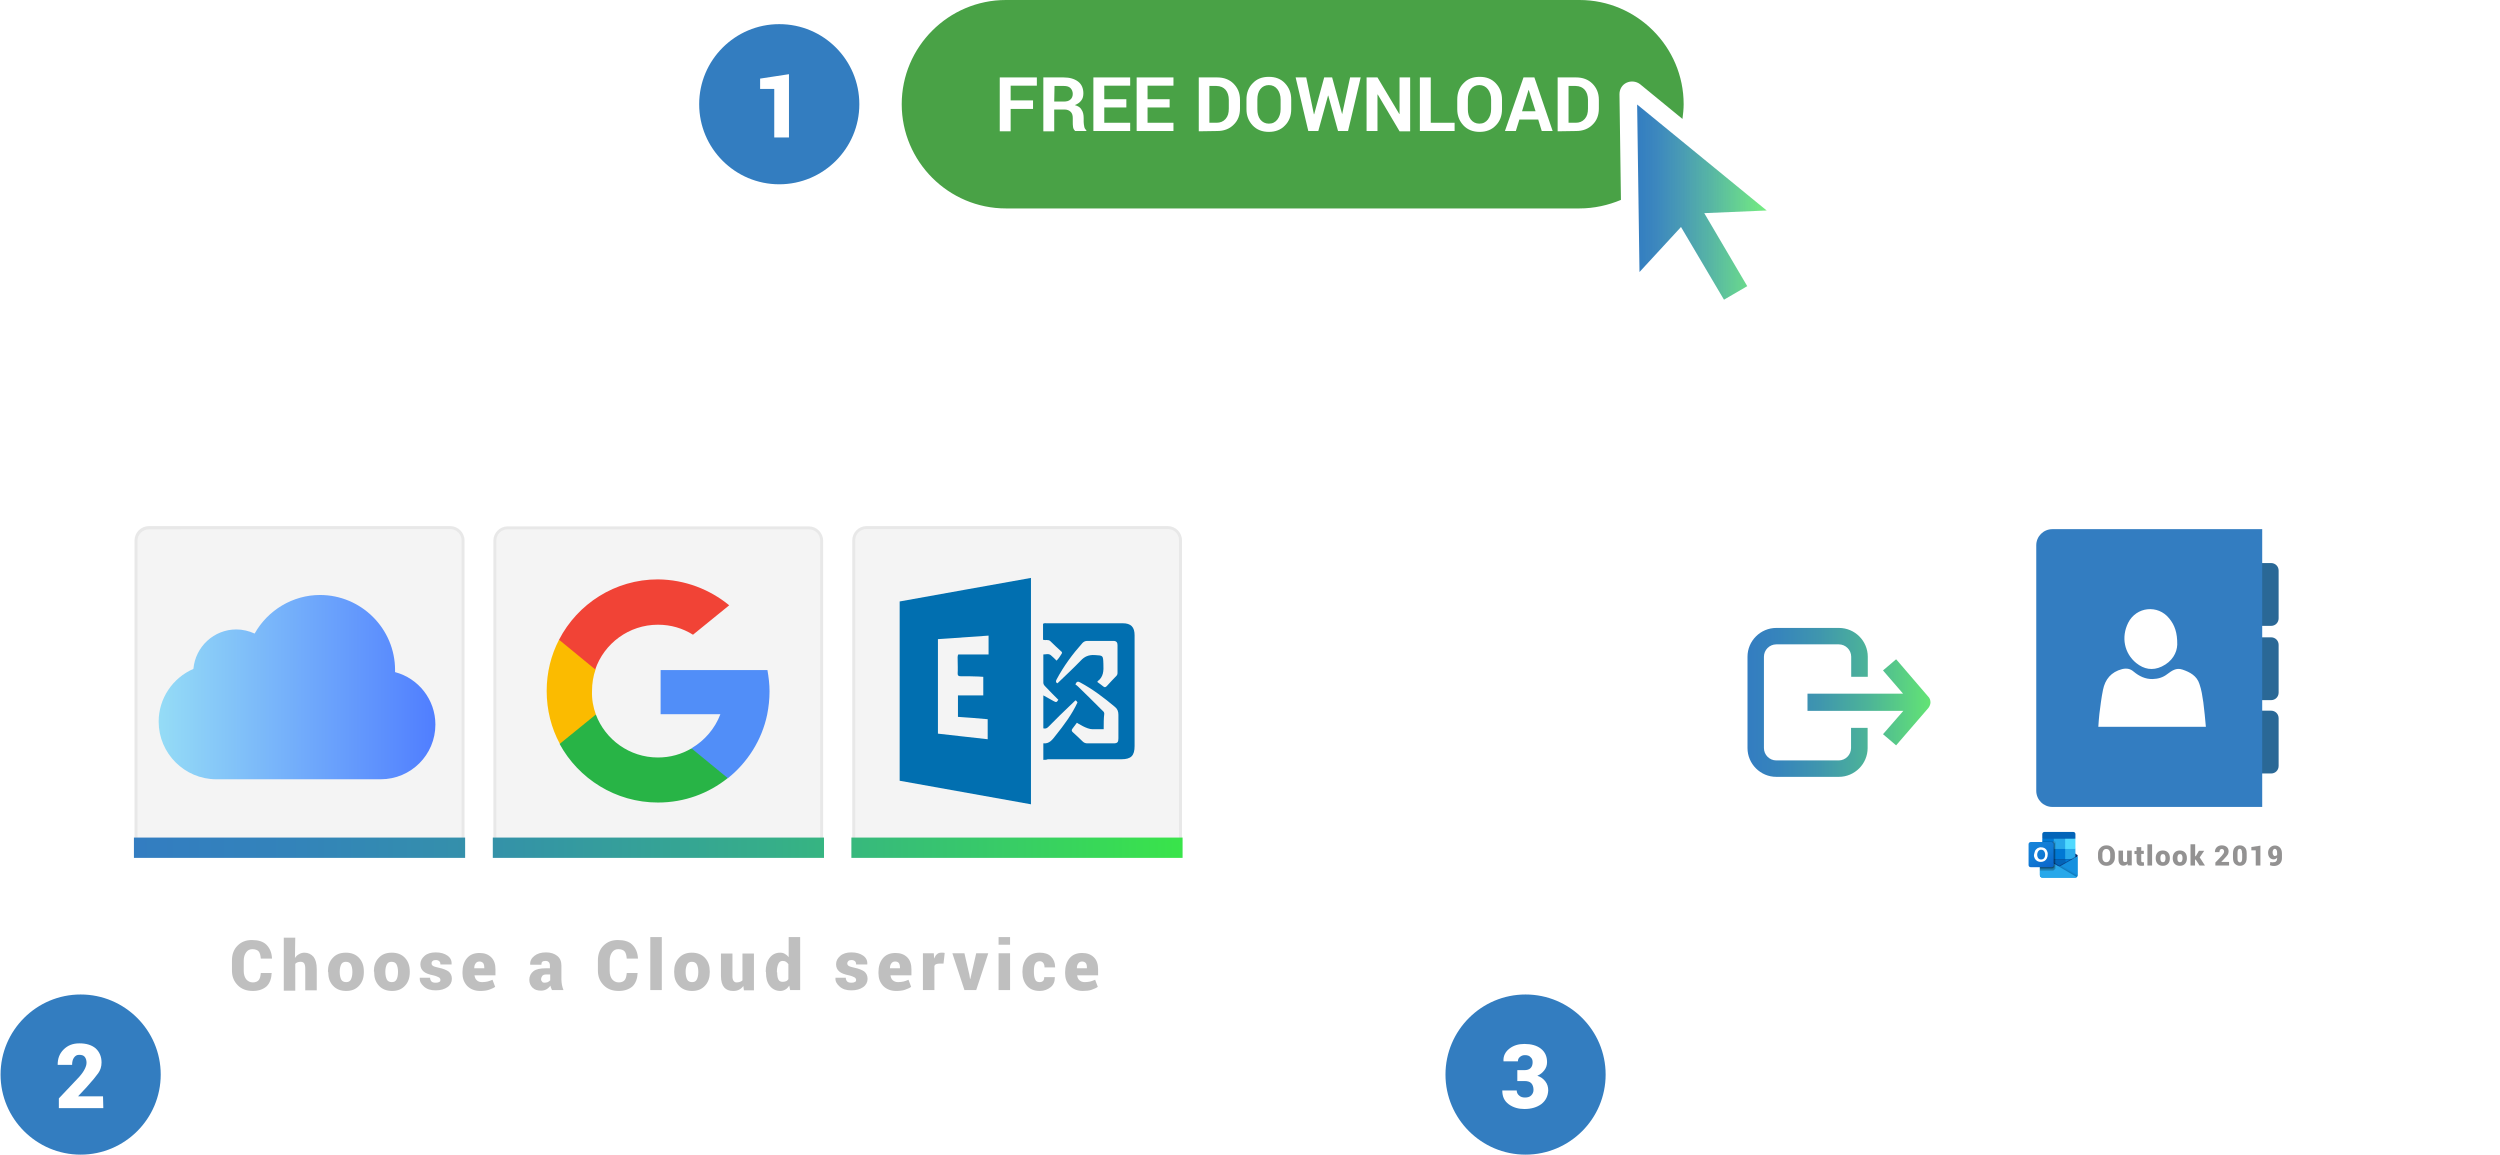 ﻿<?xml version="1.0" encoding="utf-8"?>
<!DOCTYPE svg PUBLIC "-//W3C//DTD SVG 1.1//EN" "http://www.w3.org/Graphics/SVG/1.1/DTD/svg11.dtd">
<svg x="0" y="0" width="970" height="448" xml="http://www.w3.org/XML/1998/namespace" xmlns="http://www.w3.org/2000/svg" xmlns:xlink="http://www.w3.org/1999/xlink" xmlns:xml="http://www.w3.org/XML/1998/namespace" version="1.1">
  <svg x="590" y="140" width="392" height="265" xml="http://www.w3.org/XML/1998/namespace" xmlns="http://www.w3.org/2000/svg" xmlns:xlink="http://www.w3.org/1999/xlink" xmlns:xml="http://www.w3.org/XML/1998/namespace" version="1.1">
    <svg x="73" y="82" width="101" height="101" viewBox="0, 0, 172.7, 172.7" xml:space="preserve" xml="http://www.w3.org/XML/1998/namespace" enable-background="new 0 0 172.7 172.7" xmlns="http://www.w3.org/2000/svg" xmlns:xlink="http://www.w3.org/1999/xlink" xmlns:xml="http://www.w3.org/XML/1998/namespace" version="1.1">
      <g id="sync_1_" />
      <g id="add_1_" />
      <g id="move_1_" />
      <g id="transfer_1_" />
      <g id="share_1_" />
      <g id="link_1_" />
      <g id="export_1_">
        <linearGradient x1="25.634" y1="86.36" x2="147.086" y2="86.36" gradientUnits="userSpaceOnUse" id="export_2_">
          <stop offset="0%" stop-color="#337DC1" />
          <stop offset="16.28%" stop-color="#3684BC" />
          <stop offset="39.51%" stop-color="#3F96AE" />
          <stop offset="66.91%" stop-color="#4DB597" />
          <stop offset="97.29%" stop-color="#61E077" />
          <stop offset="100%" stop-color="#63E474" />
        </linearGradient>
        <path d="M147.1 86.4 C147.1 87.6 146.5 89.1 145.7 90.1 L124.3 114.9 L115.6 107.5 L129.1 92 L65.5 92 L65.5 80.6 L128.9 80.6 L115.6 65.2 L124.3 57.8 L125.8 59.5 C125.9 59.7 140.4 76.5 145.2 82.1 C145.6 82.6 145.8 82.7 145.8 82.8 C146.6 83.6 147.1 85 147.1 86.4 z M105.5 69.4 L105.5 56.1 C105.5 45.6 96.9 37 86.4 37 L44.8 37 C34.3 37 25.7 45.6 25.7 56.1 L25.7 65.3 L25.7 69.4 L25.7 103.2 L25.7 110.2 L25.7 116.7 C25.7 127.2 34.3 135.8 44.8 135.8 L86.3 135.8 C96.8 135.8 105.4 127.2 105.4 116.7 L105.4 103.3 L94.4 103.3 L94.4 116.7 C94.4 121.2 90.7 124.9 86.2 124.9 L44.8 124.9 C40.3 124.9 36.6 121.2 36.6 116.7 L36.6 110.2 L36.6 103.2 L36.6 69.4 L36.6 65.3 L36.6 56.1 C36.6 51.6 40.3 47.9 44.8 47.9 L86.3 47.9 C90.8 47.9 94.5 51.6 94.5 56.1 L94.5 69.4 L105.5 69.4 z" id="export" style="fill:url(#export_2_);" />
      </g>
      <g id="integrate_1_" />
      <g id="connect_1_" />
      <g id="copy_1_" />
      <g id="convert_1_" />
      <g id="push" />
    </svg>
    <svg x="174" y="57" width="146" height="151" viewBox="0, 0, 249.8, 257.7" xml:space="preserve" xml="http://www.w3.org/XML/1998/namespace" enable-background="new 0 0 249.8 257.7" xmlns="http://www.w3.org/2000/svg" xmlns:xlink="http://www.w3.org/1999/xlink" xmlns:xml="http://www.w3.org/XML/1998/namespace" version="1.1">
      <g id="Layer_1">
        <g>
          <g>
            <g>
              <g>
                <path d="M173.3 73.1 C173.3 75.9 175.5 78.1 178.3 78.1 L200.5 78.1 C203.3 78.1 205.5 75.9 205.5 73.1 L205.5 41.4 C205.5 38.6 203.3 36.4 200.5 36.4 L178.3 36.4 C175.5 36.4 173.3 38.6 173.3 41.4 L173.3 73.1 z" style="fill:#2A6896;" />
              </g>
              <g>
                <path d="M173.3 122.4 C173.3 125.2 175.5 127.4 178.3 127.4 L200.5 127.4 C203.3 127.4 205.5 125.2 205.5 122.4 L205.5 90.7 C205.5 87.9 203.3 85.7 200.5 85.7 L178.3 85.7 C175.5 85.7 173.3 87.9 173.3 90.7 L173.3 122.4 z" style="fill:#2A6896;" />
              </g>
              <g>
                <path d="M173.3 171.1 C173.3 173.9 175.5 176.1 178.3 176.1 L200.5 176.1 C203.3 176.1 205.5 173.9 205.5 171.1 L205.5 139.4 C205.5 136.6 203.3 134.4 200.5 134.4 L178.3 134.4 C175.5 134.4 173.3 136.6 173.3 139.4 L173.3 171.1 z" style="fill:#2A6896;" />
              </g>
            </g>
            <path d="M194.6 198.3 L55.3 198.3 C49.4 198.3 44.6 193.5 44.6 187.6 L44.6 24.6 C44.6 18.7 49.4 13.9 55.3 13.9 L194.6 13.9 L194.6 198.3 z" style="fill:#337DC1;" />
            <g>
              <path d="M155.5 128.8 C154.9 124.7 154.3 120.5 152.9 116.6 C151.2 111.3 146.7 108.8 141.6 107.1 C137.5 105.7 134.6 107.9 131.6 110.1 C128.7 112.4 125.4 113.3 121.8 113.4 C117 113.5 112.9 111.5 109.3 108.5 C107 106.5 104.6 106.1 101.6 106.8 C94.3 108.7 90.3 113.6 88.9 120.6 C87.8 125.9 87.2 131.3 86.5 136.6 C86.2 139.4 86 142.2 85.8 145.1 C109.6 145.1 133.1 145.1 157.2 145.1 C156.7 139.5 156.2 134.1 155.5 128.8 z" style="fill:white;" />
              <path d="M111 102.8 C116.1 106.9 121.8 108 127.9 105.1 C134.9 101.8 138 95.9 138.2 90.6 C138.3 82.6 136.5 77.6 132.9 73.2 C125.4 63.8 111 65.3 105.6 76.1 C100.9 85.6 103 96.3 111 102.8 z" style="fill:white;" />
            </g>
          </g>
          <g>
            <g>
              <path d="M72.1 230.7 C72.1 230.4 72 230.2 71.8 230.1 L71.8 230.1 L71.8 230.1 L60.5 223.4 C60.5 223.4 60.4 223.3 60.3 223.3 C59.9 223.1 59.3 223.1 58.9 223.3 C58.8 223.3 58.8 223.4 58.7 223.4 L47.4 230.1 L47.4 230.1 C47.1 230.3 46.9 230.8 47.2 231.1 C47.3 231.2 47.4 231.3 47.5 231.3 L58.8 238 C58.8 238 58.9 238.1 59 238.1 C59.4 238.3 60 238.3 60.4 238.1 C60.5 238.1 60.5 238 60.6 238 L71.9 231.3 C72 231.3 72.1 231 72.1 230.7 z" style="fill:#0A2767;" />
              <path d="M48.8 226.3 L56.2 226.3 L56.2 233.1 L48.8 233.1 L48.8 226.3 z M70.6 219.4 L70.6 216.3 C70.6 215.5 70 214.9 69.2 214.9 L50 214.9 C49.2 214.9 48.6 215.6 48.6 216.3 L48.6 219.4 L60 222.4 L70.6 219.4 z" style="fill:#0364B8;" />
              <path d="M48.6 219.4 L56.2 219.4 L56.2 226.2 L48.6 226.2 L48.6 219.4 z" style="fill:#0078D4;" />
              <path d="M63.8 219.4 L56.2 219.4 L56.2 226.2 L63.8 233 L70.6 233 L70.6 226.2 L63.8 219.4 z" style="fill:#28A8EA;" />
              <path d="M56.2 226.2 L63.8 226.2 L63.8 233 L56.2 233 L56.2 226.2 z" style="fill:#0078D4;" />
              <path d="M56.2 233 L63.8 233 L63.8 239.8 L56.2 239.8 L56.2 233 z" style="fill:#0364B8;" />
              <path d="M48.8 233.1 L56.2 233.1 L56.2 239.3 L48.8 239.3 L48.8 233.1 z" style="fill:#14447D;" />
              <path d="M63.8 233 L70.6 233 L70.6 239.8 L63.8 239.8 L63.8 233 z" style="fill:#0078D4;" />
              <linearGradient x1="59.597" y1="-1454.584" x2="59.597" y2="-1440.16" gradientUnits="userSpaceOnUse" gradientTransform="matrix(1, 0, 0, 1, 0, 1685.333)" id="SVGID_1_">
                <stop offset="0%" stop-color="#35B8F1" />
                <stop offset="100%" stop-color="#28A8EA" />
              </linearGradient>
              <path d="M71.8 231.3 L71.8 231.3 L60.5 237.7 C60.5 237.7 60.4 237.8 60.3 237.8 C60.1 237.9 59.9 237.9 59.7 238 L59.1 237.6 C59 237.6 59 237.5 58.9 237.5 L47.5 231 L47.5 231 L47.1 230.8 L47.1 243.7 C47.1 244.6 47.8 245.3 48.7 245.2 L70.6 245.2 C70.6 245.2 70.6 245.2 70.6 245.2 C70.8 245.2 71 245.2 71.1 245.1 C71.2 245.1 71.2 245 71.3 245 C71.4 245 71.4 244.9 71.4 244.9 C71.8 244.6 72 244.2 72 243.7 L72 230.8 C72.1 231 72 231.2 71.8 231.3 z" style="fill:url(#SVGID_1_);" />
              <path d="M71.5 230.7 L71.5 231.5 L59.7 239.6 L47.4 231 C47.4 231 47.4 231 47.4 231 L47.4 231 L46.3 230.3 L46.3 229.7 L46.8 229.7 L47.8 230.3 L47.8 230.3 L47.9 230.4 C47.9 230.4 59.4 237 59.4 237 L59.8 237.3 C59.8 237.3 59.9 237.3 59.9 237.3 C59.9 237.3 71.3 230.9 71.3 230.9 L71.5 230.7 z" enable-background="new" opacity="0.5" style="fill:#0A2767;" />
              <path d="M71.8 231.3 L71.8 231.3 L60.5 237.7 C60.5 237.7 60.4 237.8 60.3 237.8 C59.9 238 59.3 238 58.9 237.8 C58.8 237.8 58.8 237.7 58.7 237.7 L47.4 231.3 L47.4 231.3 C47.2 231.2 47 231 47 230.7 L47 243.6 C47 244.5 47.7 245.2 48.6 245.1 C48.6 245.1 48.6 245.1 48.6 245.1 L70.5 245.1 C71.4 245.1 72.1 244.4 72.1 243.6 C72.1 243.6 72.1 243.6 72.1 243.6 L72.1 230.7 C72.1 231 72 231.2 71.8 231.3 z" style="fill:#1490DF;" />
              <path d="M60.6 237.6 L60.4 237.7 C60.4 237.7 60.3 237.8 60.2 237.8 C60 237.9 59.8 237.9 59.6 238 L64 243 L71.5 244.8 C71.7 244.6 71.9 244.4 72 244.2 L60.6 237.6 z" enable-background="new" opacity="0.1" />
              <path d="M61.4 237.2 L60.5 237.7 C60.5 237.7 60.4 237.8 60.3 237.8 C60.1 237.9 59.9 237.9 59.7 238 L61.7 243.6 L71.5 244.9 C71.9 244.6 72.1 244.2 72.1 243.7 L72.1 243.5 L61.4 237.2 z" enable-background="new" opacity="0.05" />
              <path d="M48.7 245.2 L70.6 245.2 C70.9 245.2 71.3 245.1 71.5 244.9 L59.1 237.6 C59 237.6 59 237.5 58.9 237.5 L47.4 231 L47.4 231 L47 230.8 L47 243.6 C47.1 244.5 47.8 245.2 48.7 245.2 C48.7 245.2 48.7 245.2 48.7 245.2 z" style="fill:#28A8EA;" />
              <path d="M57.7 222.3 L57.7 238.5 C57.7 239.1 57.4 239.6 56.8 239.8 C56.6 239.9 56.5 239.9 56.3 239.9 L47.1 239.9 L47.1 221.7 L48.6 221.7 L48.6 220.9 L56.3 220.9 C57.1 220.9 57.7 221.5 57.7 222.3 z" enable-background="new" opacity="0.1" />
              <path d="M56.9 223 L56.9 239.2 C56.9 239.4 56.9 239.6 56.8 239.7 C56.6 240.2 56.1 240.6 55.5 240.6 L47 240.6 L47 221.6 L55.5 221.6 C55.7 221.6 55.9 221.7 56.1 221.8 C56.6 222 56.9 222.5 56.9 223 z" enable-background="new" opacity="0.2" />
              <path d="M56.9 223 L56.9 237.7 C56.9 238.5 56.3 239.1 55.5 239.1 L47 239.1 L47 221.6 L55.5 221.6 C55.7 221.6 55.9 221.7 56.1 221.8 C56.6 222 56.9 222.5 56.9 223 z" enable-background="new" opacity="0.2" />
              <path d="M56.2 223 L56.2 237.7 C56.2 238.5 55.6 239.1 54.8 239.1 L47.1 239.1 L47.1 221.6 L54.8 221.6 C55.6 221.6 56.2 222.3 56.2 223 C56.2 223 56.2 223 56.2 223 z" enable-background="new" opacity="0.2" />
              <linearGradient x1="42.38" y1="-1464.782" x2="53.279" y2="-1445.905" gradientUnits="userSpaceOnUse" gradientTransform="matrix(1, 0, 0, 1, 0, 1685.333)" id="SVGID_2_">
                <stop offset="0%" stop-color="#1784D9" />
                <stop offset="50%" stop-color="#107AD5" />
                <stop offset="100%" stop-color="#0A63C9" />
              </linearGradient>
              <path d="M40.9 221.6 L54.8 221.6 C55.6 221.6 56.2 222.2 56.2 223 L56.2 236.9 C56.2 237.7 55.6 238.3 54.8 238.3 L40.9 238.3 C40.1 238.3 39.5 237.7 39.5 236.9 L39.5 223 C39.5 222.3 40.1 221.6 40.9 221.6 z" style="fill:url(#SVGID_2_);" />
              <path d="M43.8 227.5 C44.1 226.8 44.7 226.2 45.4 225.7 C46.2 225.3 47 225 47.9 225.1 C48.7 225.1 49.5 225.3 50.2 225.7 C50.9 226.1 51.4 226.7 51.7 227.4 C52.1 228.2 52.3 229 52.2 229.9 C52.2 230.8 52 231.7 51.6 232.5 C51.2 233.2 50.7 233.8 50 234.2 C49.3 234.6 48.4 234.8 47.6 234.8 C46.8 234.8 45.9 234.6 45.2 234.2 C44.5 233.8 44 233.2 43.6 232.5 C43.2 231.7 43 230.9 43.1 230.1 C43.3 229.2 43.5 228.3 43.8 227.5 z M45.5 231.6 C45.7 232.1 46 232.5 46.4 232.8 C46.8 233.1 47.3 233.2 47.8 233.2 C48.3 233.2 48.9 233.1 49.3 232.8 C49.7 232.5 50 232.1 50.2 231.6 C50.4 231.1 50.5 230.5 50.5 230 C50.5 229.4 50.4 228.9 50.2 228.4 C50 227.9 49.7 227.5 49.4 227.2 C49 226.9 48.5 226.7 47.9 226.7 C47.4 226.7 46.9 226.8 46.5 227.1 C46.1 227.4 45.8 227.8 45.6 228.3 C45.1 229.3 45.1 230.5 45.5 231.6 L45.5 231.6 z" style="fill:white;" />
              <path d="M63.8 219.4 L70.6 219.4 L70.6 226.2 L63.8 226.2 L63.8 219.4 z" style="fill:#50D9FF;" />
            </g>
            <g>
              <path d="M96.8 231.8 C96.8 233.4 96.3 234.8 95.3 235.8 C94.3 236.9 92.9 237.4 91.3 237.4 C89.6 237.4 88.3 236.9 87.2 235.8 C86.2 234.7 85.6 233.4 85.6 231.8 L85.6 229.4 C85.6 227.8 86.1 226.4 87.2 225.4 C88.2 224.3 89.6 223.8 91.2 223.8 C92.9 223.8 94.2 224.3 95.2 225.4 C96.2 226.5 96.8 227.8 96.8 229.4 L96.8 231.8 z M93.7 229.4 C93.7 228.5 93.5 227.7 93 227.1 C92.6 226.5 91.9 226.2 91.1 226.2 C90.3 226.2 89.6 226.5 89.2 227.1 C88.8 227.7 88.5 228.5 88.5 229.4 L88.5 231.8 C88.5 232.8 88.7 233.5 89.2 234.1 C89.6 234.7 90.3 235 91.1 235 C91.9 235 92.5 234.7 93 234.1 C93.4 233.5 93.7 232.7 93.7 231.8 L93.7 229.4 z" style="fill:#939292;" />
              <path d="M105.2 236 C104.9 236.4 104.5 236.8 104 237 C103.5 237.2 103 237.3 102.5 237.3 C101.5 237.3 100.7 237 100.1 236.3 C99.5 235.6 99.2 234.6 99.2 233.3 L99.2 227.3 L102.2 227.3 L102.2 233.3 C102.2 233.8 102.3 234.3 102.5 234.5 C102.7 234.7 103 234.9 103.4 234.9 C103.7 234.9 104 234.9 104.3 234.8 C104.5 234.7 104.8 234.6 104.9 234.4 L104.9 227.3 L108 227.3 L108 237.1 L105.3 237.1 L105.2 236 z" style="fill:#939292;" />
              <path d="M114.3 225 L114.3 227.4 L116 227.4 L116 229.5 L114.3 229.5 L114.3 234 C114.3 234.3 114.4 234.6 114.5 234.8 C114.6 235 114.8 235 115.1 235 C115.3 235 115.4 235 115.6 235 C115.7 235 115.9 235 116 234.9 L116.2 237.2 C115.9 237.3 115.6 237.3 115.3 237.4 C115 237.4 114.7 237.4 114.3 237.4 C113.3 237.4 112.5 237.1 112 236.6 C111.5 236.1 111.2 235.2 111.2 234.1 L111.2 229.6 L109.8 229.6 L109.8 227.5 L111.2 227.5 L111.2 225 L114.3 225 z" style="fill:#939292;" />
              <path d="M121.5 237.2 L118.4 237.2 L118.4 223.1 L121.5 223.1 L121.5 237.2 z" style="fill:#939292;" />
              <path d="M123.9 232.2 C123.9 230.7 124.3 229.5 125.1 228.6 C125.9 227.7 127.1 227.2 128.6 227.2 C130.1 227.2 131.3 227.7 132.1 228.6 C132.9 229.5 133.3 230.7 133.3 232.2 L133.3 232.4 C133.3 233.9 132.9 235.1 132.1 236 C131.3 236.9 130.1 237.4 128.6 237.4 C127.1 237.4 125.9 236.9 125.1 236 C124.3 235.1 123.9 233.9 123.9 232.4 L123.9 232.2 z M127 232.4 C127 233.2 127.1 233.9 127.4 234.3 C127.7 234.8 128.1 235 128.7 235 C129.3 235 129.7 234.8 130 234.3 C130.3 233.8 130.4 233.2 130.4 232.4 L130.4 232.2 C130.4 231.4 130.3 230.8 130 230.3 C129.7 229.8 129.3 229.6 128.7 229.6 C128.1 229.6 127.7 229.8 127.4 230.3 C127.1 230.8 127 231.4 127 232.2 L127 232.4 z" style="fill:#939292;" />
              <path d="M135.2 232.2 C135.2 230.7 135.6 229.5 136.4 228.6 C137.2 227.7 138.4 227.2 139.9 227.2 C141.4 227.2 142.6 227.7 143.4 228.6 C144.2 229.5 144.6 230.7 144.6 232.2 L144.6 232.4 C144.6 233.9 144.2 235.1 143.4 236 C142.6 236.9 141.4 237.4 139.9 237.4 C138.4 237.4 137.2 236.9 136.4 236 C135.6 235.1 135.2 233.9 135.2 232.4 L135.2 232.2 z M138.3 232.4 C138.3 233.2 138.4 233.9 138.7 234.3 C139 234.8 139.4 235 140 235 C140.6 235 141 234.8 141.3 234.3 C141.6 233.8 141.7 233.2 141.7 232.4 L141.7 232.2 C141.7 231.4 141.6 230.8 141.3 230.3 C141 229.8 140.6 229.6 140 229.6 C139.4 229.6 139 229.8 138.7 230.3 C138.4 230.8 138.3 231.4 138.3 232.2 L138.3 232.4 z" style="fill:#939292;" />
              <path d="M150.5 233.3 L150 233.3 L150 237.2 L147 237.2 L147 223.1 L150.1 223.1 L150.1 231 L150.5 231 L152.6 227.4 L156.1 227.4 L153.1 231.8 L156.6 237.2 L153 237.2 L150.5 233.3 z" style="fill:#939292;" />
              <path d="M172.7 237.2 L163.5 237.2 L163.5 235.2 L167.7 230.8 C168.2 230.2 168.6 229.6 168.9 229.2 C169.2 228.7 169.3 228.3 169.3 227.9 C169.3 227.4 169.2 227 168.9 226.7 C168.6 226.4 168.3 226.2 167.7 226.2 C167.2 226.2 166.9 226.4 166.6 226.8 C166.3 227.2 166.2 227.7 166.2 228.3 L163.2 228.3 L163.2 228.2 C163.2 227 163.6 225.9 164.4 225.1 C165.2 224.3 166.3 223.8 167.7 223.8 C169.1 223.8 170.3 224.2 171.1 224.9 C171.9 225.6 172.3 226.6 172.3 227.8 C172.3 228.6 172.1 229.4 171.7 230 C171.3 230.6 170.5 231.6 169.3 232.8 L167.5 234.7 L167.5 234.8 L172.6 234.8 L172.6 237.2 z" style="fill:#939292;" />
              <path d="M184.3 232 C184.3 233.8 183.9 235.1 183.1 236 C182.3 236.9 181.2 237.4 179.8 237.4 C178.4 237.4 177.3 236.9 176.4 236 C175.5 235.1 175.2 233.7 175.2 232 L175.2 229.2 C175.2 227.4 175.6 226.1 176.4 225.2 C177.2 224.3 178.3 223.8 179.7 223.8 C181.1 223.8 182.2 224.3 183.1 225.2 C184 226.1 184.3 227.5 184.3 229.2 L184.3 232 z M181.2 229 C181.2 228 181.1 227.3 180.8 226.8 C180.5 226.4 180.2 226.1 179.7 226.1 C179.2 226.1 178.8 226.3 178.6 226.8 C178.3 227.2 178.2 228 178.2 229 L178.2 232.2 C178.2 233.2 178.3 234 178.6 234.4 C178.9 234.8 179.2 235.1 179.8 235.1 C180.3 235.1 180.7 234.9 180.9 234.4 C181.2 234 181.3 233.2 181.3 232.2 L181.3 229 z" style="fill:#939292;" />
              <path d="M193.3 237.2 L190.3 237.2 L190.3 227.1 L187.4 227.1 L187.4 224.9 L193.4 224 L193.4 237.2 z" style="fill:#939292;" />
              <path d="M202.4 235 C203 235 203.5 234.8 203.9 234.3 C204.3 233.9 204.5 233.3 204.5 232.5 L204.5 232 C204.2 232.4 203.9 232.6 203.5 232.8 C203.1 233 202.7 233.1 202.3 233.1 C201.1 233.1 200.2 232.7 199.5 231.9 C198.8 231.1 198.5 230 198.5 228.6 C198.5 227.3 198.9 226.2 199.8 225.3 C200.7 224.4 201.8 223.9 203.1 223.9 C204.4 223.9 205.5 224.4 206.4 225.3 C207.3 226.3 207.7 227.6 207.7 229.3 L207.7 232.4 C207.7 233.9 207.2 235.1 206.2 236.1 C205.2 237 204 237.5 202.5 237.5 C202 237.5 201.6 237.5 201.1 237.4 C200.6 237.3 200.2 237.2 199.7 237 L200 234.8 C200.4 234.9 200.8 235 201.2 235.1 C201.5 235 201.9 235 202.4 235 z M202.9 230.9 C203.2 230.9 203.6 230.8 203.8 230.7 C204.1 230.6 204.3 230.4 204.5 230.2 L204.5 228.8 C204.5 227.9 204.4 227.3 204.1 226.8 C203.8 226.3 203.4 226.1 203 226.1 C202.5 226.1 202.2 226.3 201.9 226.8 C201.6 227.3 201.5 227.8 201.5 228.4 C201.5 229.1 201.6 229.7 201.9 230.1 C202.2 230.5 202.4 230.9 202.9 230.9 z" style="fill:#939292;" />
            </g>
          </g>
        </g>
      </g>
      <g id="sync_1_#1" />
      <g id="add_1_#1" />
      <g id="move_1_#1" />
      <g id="transfer_1_#1" />
      <g id="share_1_#1" />
      <g id="link_1_#1" />
      <g id="export_1_#1" />
      <g id="integrate_1_#1" />
      <g id="connect_1_#1" />
      <g id="copy_1_#1" />
      <g id="convert_1_#1" />
      <g id="push#1" />
      <g id="upload_1_" />
      <g id="download_1_" />
      <g id="migrate_1_" />
      <g id="import_export_1_" />
      <g id="create_shared_1_" />
      <g id="auto-sync_1_" />
      <g id="two-way_sync_1_" />
      <g id="one-way_two-way_sync_1_" />
      <g id="view_1_" />
      <g id="access_1_" />
      <g id="edit" />
      <g id="manage_1_" />
      <g id="update_1_" />
      <g id="open_1_" />
      <g id="display_1_" />
      <g id="use_1_" />
      <g id="get_1_" />
    </svg>
  </svg>
  <svg x="0" y="0" width="970" height="448" viewBox="0, 0, 848.8, 392.2" xml:space="preserve" id="Layer_1" enable-background="new 0 0 848.8 392.2" xmlns="http://www.w3.org/2000/svg" xmlns:xlink="http://www.w3.org/1999/xlink" xmlns:xml="http://www.w3.org/XML/1998/namespace" version="1.1">
    <style type="text/css">
	.st0{fill:#49A246;}
	.st1{fill:#F4F4F4;}
	.st2{fill:#E8E8E8;}
	.st3{fill:#337DC0;}
	.st4{fill:#FFFFFF;}
	.st5{fill:#FBBB00;}
	.st6{fill:#518EF8;}
	.st7{fill:#28B446;}
	.st8{fill:#F14336;}
	.st9{fill:#016FB0;}
	.st10{fill:#BFBFBF;}
	.st11{fill:url(#SVGID_1_);}
	.st12{fill:url(#SVGID_2_);}
	.st13{fill:url(#SVGID_3_);}
</style>
    <g id="full_image">
      <g id="full_image_1_">
        <g>
          <path d="M549.9 32 C549.9 30.3 550.8 28.8 552.3 28.1 C553.8 27.4 555.6 27.6 556.9 28.6 L571.3 40.4 C571.5 38.8 571.7 37.1 571.7 35.4 C571.7 15.9 555.8 0 536.3 0 L341.5 0 C322 0 306.1 15.9 306.1 35.4 C306.1 54.9 322 70.8 341.5 70.8 L536.3 70.8 C541.3 70.8 546.1 69.7 550.4 67.9 L549.9 32 z" class="st0" style="fill:#49A246;" />
        </g>
        <g>
          <path d="M152.7 290.3 L50.4 290.3 C48 290.3 46 288.3 46 285.9 L46 183.6 C46 181.2 48 179.2 50.4 179.2 L152.7 179.2 C155.1 179.2 157.1 181.2 157.1 183.6 L157.1 286 C157 288.4 155.1 290.3 152.7 290.3 z" class="st1" style="fill:#F4F4F4;" />
          <path d="M152.7 290.8 L50.4 290.8 C47.7 290.8 45.5 288.6 45.5 285.9 L45.5 183.6 C45.5 180.9 47.7 178.7 50.4 178.7 L152.7 178.7 C155.4 178.7 157.6 180.9 157.6 183.6 L157.6 286 C157.5 288.6 155.4 290.8 152.7 290.8 z M50.4 179.8 C48.3 179.8 46.5 181.5 46.5 183.7 L46.5 286 C46.5 288.1 48.2 289.9 50.4 289.9 L152.7 289.9 C154.8 289.9 156.6 288.2 156.6 286 L156.6 183.6 C156.6 181.5 154.9 179.7 152.7 179.7 L50.4 179.8 L50.4 179.8 z" class="st2" style="fill:#E8E8E8;" />
        </g>
        <g>
          <path d="M274.6 290.3 L172.2 290.3 C169.8 290.3 167.9 288.4 167.9 286 L167.9 183.6 C167.9 181.2 169.8 179.3 172.2 179.3 L274.6 179.3 C277 179.3 278.9 181.2 278.9 183.6 L278.9 286 C278.9 288.4 277 290.3 274.6 290.3 z" class="st1" style="fill:#F4F4F4;" />
          <path d="M274.6 290.8 L172.2 290.8 C169.6 290.8 167.4 288.6 167.4 286 L167.4 183.6 C167.4 181 169.6 178.8 172.2 178.8 L274.6 178.8 C277.2 178.8 279.4 181 279.4 183.6 L279.4 286 C279.4 288.7 277.3 290.8 274.6 290.8 z M172.2 179.8 C170.1 179.8 168.4 181.5 168.4 183.6 L168.4 286 C168.4 288.1 170.1 289.8 172.2 289.8 L274.6 289.8 C276.7 289.8 278.4 288.1 278.4 286 L278.4 183.6 C278.4 181.5 276.7 179.8 274.6 179.8 L172.2 179.8 z" class="st2" style="fill:#E8E8E8;" />
        </g>
        <g>
          <path d="M396.5 290.2 L294.1 290.2 C291.7 290.2 289.8 288.3 289.8 285.9 L289.8 183.5 C289.8 181.1 291.7 179.2 294.1 179.2 L396.5 179.2 C398.9 179.2 400.8 181.1 400.8 183.5 L400.8 285.9 C400.8 288.3 398.9 290.2 396.5 290.2 z" class="st1" style="fill:#F4F4F4;" />
          <path d="M396.5 290.7 L294.1 290.7 C291.5 290.7 289.3 288.5 289.3 285.9 L289.3 183.5 C289.3 180.9 291.5 178.7 294.1 178.7 L396.5 178.7 C399.1 178.7 401.3 180.9 401.3 183.5 L401.3 285.9 C401.3 288.5 399.2 290.7 396.5 290.7 z M294.1 179.7 C292 179.7 290.3 181.4 290.3 183.5 L290.3 285.9 C290.3 288 292 289.7 294.1 289.7 L396.5 289.7 C398.6 289.7 400.3 288 400.3 285.9 L400.3 183.5 C400.3 181.4 398.6 179.7 396.5 179.7 L294.1 179.7 z" class="st2" style="fill:#E8E8E8;" />
        </g>
        <path d="M27.2 337.8 C12.2 337.8 0 350 0 365 C0 380 12.2 392.2 27.2 392.2 C42.2 392.2 54.4 380 54.4 365 C54.4 350 42.2 337.8 27.2 337.8 z M34.9 376.4 L19.8 376.4 L19.8 373.1 L26.7 365.8 C27.6 364.8 28.2 363.9 28.6 363.1 C29 362.3 29.2 361.6 29.2 361 C29.2 360.2 29 359.5 28.6 359 C28.2 358.5 27.6 358.3 26.7 358.3 C25.9 358.3 25.4 358.6 24.9 359.3 C24.5 359.9 24.3 360.7 24.3 361.7 L19.4 361.7 L19.4 361.6 C19.4 359.6 20 357.9 21.4 356.5 C22.8 355.1 24.5 354.4 26.8 354.4 C29.2 354.4 31 355 32.3 356.1 C33.6 357.3 34.3 358.9 34.3 360.9 C34.3 362.3 33.9 363.5 33.2 364.5 C32.5 365.5 31.2 367.1 29.3 369.2 L26.4 372.3 L26.4 372.4 L34.8 372.4 L34.9 376.4 L34.9 376.4 z" class="st3" style="fill:#337DC0;" />
        <path d="M518 337.8 C503 337.8 490.8 350 490.8 365 C490.8 380 503 392.2 518 392.2 C533 392.2 545.2 380 545.2 365 C545.2 350 533 337.8 518 337.8 z M523.4 375 C521.9 376.1 520 376.7 517.6 376.7 C515.6 376.7 513.8 376.2 512.3 375.1 C510.8 374 510.1 372.5 510.1 370.5 L510.1 370.4 L515 370.4 C515 371.1 515.3 371.7 515.8 372.1 C516.3 372.6 517 372.8 517.8 372.8 C518.7 372.8 519.4 372.6 519.9 372.1 C520.4 371.6 520.7 371 520.7 370.2 C520.7 369.2 520.4 368.4 519.9 367.9 C519.4 367.4 518.6 367.2 517.6 367.2 L515.2 367.2 L515.2 363.5 L517.6 363.5 C518.5 363.5 519.2 363.3 519.7 362.8 C520.2 362.3 520.4 361.6 520.4 360.8 C520.4 360.1 520.2 359.5 519.7 359.1 C519.3 358.6 518.6 358.4 517.8 358.4 C517.1 358.4 516.6 358.6 516.1 359 C515.6 359.4 515.4 359.9 515.4 360.5 L510.5 360.5 L510.5 360.4 C510.4 358.7 511.1 357.3 512.5 356.2 C513.9 355.1 515.6 354.6 517.6 354.6 C519.9 354.6 521.8 355.1 523.2 356.2 C524.6 357.3 525.3 358.8 525.3 360.8 C525.3 361.8 525 362.7 524.4 363.5 C523.8 364.3 523 365 522 365.4 C523.2 365.8 524.1 366.5 524.7 367.3 C525.4 368.2 525.7 369.2 525.7 370.4 C525.6 372.3 524.9 373.8 523.4 375 z" class="st3" style="fill:#337DC0;" />
        <g>
          <path d="M350.7 37 L343.1 37 L343.1 44.6 L339.4 44.6 L339.4 26.3 L352 26.3 L352 29.1 L343.1 29.1 L343.1 34.1 L350.7 34.1 L350.7 37 z" class="st4" style="fill:white;" />
          <path d="M357.9 37.3 L357.9 44.6 L354.2 44.6 L354.2 26.3 L361.1 26.3 C363.2 26.3 364.8 26.8 366 27.7 C367.2 28.6 367.8 30 367.8 31.7 C367.8 32.6 367.6 33.5 367.1 34.1 C366.6 34.8 365.9 35.3 364.9 35.7 C366 36 366.8 36.5 367.2 37.3 C367.7 38 367.9 39 367.9 40.1 L367.9 41.4 C367.9 41.9 368 42.4 368.1 43 C368.2 43.6 368.5 44 368.8 44.2 L368.8 44.5 L365 44.5 C364.7 44.2 364.4 43.8 364.3 43.2 C364.2 42.6 364.2 42 364.2 41.4 L364.2 40.1 C364.2 39.2 364 38.5 363.5 38 C363 37.5 362.3 37.2 361.4 37.2 L357.9 37.2 L357.9 37.3 z M357.9 34.5 L361.1 34.5 C362.1 34.5 362.9 34.3 363.4 33.8 C363.9 33.4 364.2 32.7 364.2 31.9 C364.2 31.1 363.9 30.4 363.4 29.9 C362.9 29.4 362.1 29.2 361.2 29.2 L358 29.2 L357.9 34.5 L357.9 34.5 z" class="st4" style="fill:white;" />
          <path d="M382.4 36.5 L374.9 36.5 L374.9 41.7 L383.7 41.7 L383.7 44.5 L371.2 44.5 L371.2 26.3 L383.7 26.3 L383.7 29.1 L374.9 29.1 L374.9 33.7 L382.4 33.7 L382.4 36.5 z" class="st4" style="fill:white;" />
          <path d="M397.1 36.5 L389.6 36.5 L389.6 41.7 L398.4 41.7 L398.4 44.5 L385.9 44.5 L385.9 26.3 L398.4 26.3 L398.4 29.1 L389.6 29.1 L389.6 33.7 L397.1 33.7 L397.1 36.5 z" class="st4" style="fill:white;" />
          <path d="M407 44.6 L407 26.3 L413.3 26.3 C415.5 26.3 417.4 27 418.8 28.4 C420.2 29.8 421 31.6 421 33.9 L421 36.9 C421 39.1 420.3 41 418.8 42.4 C417.4 43.8 415.5 44.5 413.3 44.5 L407 44.6 L407 44.6 z M410.6 29.1 L410.6 41.7 L413 41.7 C414.3 41.7 415.3 41.3 416.1 40.4 C416.9 39.5 417.2 38.4 417.2 36.9 L417.2 33.9 C417.2 32.5 416.8 31.3 416.1 30.5 C415.4 29.7 414.3 29.2 413 29.2 L410.6 29.2 L410.6 29.1 z" class="st4" style="fill:white;" />
          <path d="M438.4 37.1 C438.4 39.3 437.7 41.2 436.3 42.6 C434.9 44.1 433 44.8 430.8 44.8 C428.6 44.8 426.7 44.1 425.3 42.6 C423.9 41.1 423.2 39.3 423.2 37.1 L423.2 33.8 C423.2 31.6 423.9 29.7 425.3 28.3 C426.7 26.8 428.5 26.1 430.8 26.1 C433.1 26.1 434.9 26.8 436.3 28.3 C437.7 29.8 438.4 31.6 438.4 33.8 L438.4 37.1 z M434.8 33.8 C434.8 32.4 434.4 31.2 433.7 30.3 C433 29.4 432 28.9 430.8 28.9 C429.6 28.9 428.6 29.4 427.9 30.3 C427.2 31.2 426.9 32.4 426.9 33.8 L426.9 37.1 C426.9 38.5 427.2 39.7 427.9 40.6 C428.6 41.5 429.6 42 430.8 42 C432.1 42 433 41.5 433.7 40.6 C434.4 39.7 434.8 38.5 434.8 37.1 L434.8 33.8 z" class="st4" style="fill:white;" />
          <path d="M455.7 38.8 L455.7 38.8 L458.4 26.3 L462 26.3 L457.7 44.5 L454.3 44.5 L451 32.5 L450.9 32.5 L447.6 44.5 L444.2 44.5 L439.9 26.3 L443.5 26.3 L446.1 38.8 L446.2 38.8 L449.6 26.3 L452.3 26.3 L455.7 38.8 z" class="st4" style="fill:white;" />
          <path d="M478.8 44.6 L475.2 44.6 L467.8 32.1 L467.7 32.1 L467.7 44.5 L464 44.5 L464 26.3 L467.7 26.3 L475.1 38.7 L475.2 38.7 L475.2 26.3 L478.8 26.3 L478.8 44.6 L478.8 44.6 z" class="st4" style="fill:white;" />
          <path d="M485.8 41.7 L493.9 41.7 L493.9 44.5 L482.1 44.5 L482.1 26.3 L485.8 26.3 L485.8 41.7 L485.8 41.7 z" class="st4" style="fill:white;" />
          <path d="M510 37.1 C510 39.3 509.3 41.2 507.9 42.6 C506.5 44.1 504.6 44.8 502.4 44.8 C500.2 44.8 498.3 44.1 496.9 42.6 C495.5 41.1 494.8 39.3 494.8 37.1 L494.8 33.8 C494.8 31.6 495.5 29.7 496.9 28.3 C498.3 26.8 500.1 26.1 502.4 26.1 C504.7 26.1 506.5 26.8 507.9 28.3 C509.3 29.8 510 31.6 510 33.8 L510 37.1 z M506.3 33.8 C506.3 32.4 505.9 31.2 505.2 30.3 C504.5 29.4 503.5 28.9 502.3 28.9 C501.1 28.9 500.1 29.4 499.4 30.3 C498.7 31.2 498.4 32.4 498.4 33.8 L498.4 37.1 C498.4 38.5 498.7 39.7 499.4 40.6 C500.1 41.5 501.1 42 502.3 42 C503.6 42 504.5 41.5 505.2 40.6 C505.9 39.7 506.3 38.5 506.3 37.1 L506.3 33.8 z" class="st4" style="fill:white;" />
          <path d="M522.3 40.6 L515.9 40.6 L514.7 44.5 L511 44.5 L517.3 26.3 L521 26.3 L527.2 44.5 L523.5 44.5 L522.3 40.6 z M516.8 37.8 L521.4 37.8 L519.1 30.6 L519 30.6 L516.8 37.8 z" class="st4" style="fill:white;" />
          <path d="M528.9 44.6 L528.9 26.3 L535.2 26.3 C537.4 26.3 539.3 27 540.7 28.4 C542.1 29.8 542.9 31.6 542.9 33.9 L542.9 36.9 C542.9 39.1 542.2 41 540.7 42.4 C539.3 43.8 537.4 44.5 535.2 44.5 L528.9 44.6 L528.9 44.6 z M532.6 29.1 L532.6 41.7 L535 41.7 C536.3 41.7 537.3 41.3 538.1 40.4 C538.9 39.5 539.2 38.4 539.2 36.9 L539.2 33.9 C539.2 32.5 538.8 31.3 538.1 30.5 C537.4 29.7 536.3 29.2 535 29.2 L532.6 29.2 L532.6 29.1 z" class="st4" style="fill:white;" />
        </g>
        <path d="M264.5 8.2 C249.5 8.2 237.3 20.4 237.3 35.4 C237.3 50.4 249.5 62.6 264.5 62.6 C279.5 62.6 291.7 50.4 291.7 35.4 C291.7 20.4 279.6 8.2 264.5 8.2 z M267.8 46.7 L262.8 46.7 L262.8 30.2 L258 30.2 L258 26.7 L267.8 25.2 L267.8 46.7 z" class="st3" style="fill:#337DC0;" />
        <g>
          <path d="M202.2 242.7 L199.6 252.5 L190 252.7 C187.1 247.4 185.5 241.2 185.5 234.7 C185.5 228.4 187 222.5 189.7 217.3 L189.7 217.3 L198.3 218.9 L202.1 227.4 C201.3 229.7 200.9 232.2 200.9 234.7 C200.8 237.6 201.3 240.2 202.2 242.7 z" class="st5" style="fill:#FBBB00;" />
          <path d="M260.5 227.7 C260.9 230 261.2 232.4 261.2 234.8 C261.2 237.5 260.9 240.2 260.4 242.7 C258.6 251.4 253.7 259 247.1 264.3 L247.1 264.3 L236.3 263.7 L234.8 254.1 C239.2 251.5 242.7 247.4 244.5 242.6 L224.2 242.6 L224.2 227.6 L244.8 227.6 L260.5 227.6 L260.5 227.7 z" class="st6" style="fill:#518EF8;" />
          <path d="M247 264.3 L247 264.3 C240.5 269.5 232.3 272.6 223.3 272.6 C208.9 272.6 196.3 264.5 189.9 252.7 L202.2 242.7 C205.4 251.2 213.6 257.3 223.3 257.3 C227.5 257.3 231.3 256.2 234.7 254.2 L247 264.3 z" class="st7" style="fill:#28B446;" />
          <path d="M247.5 205.6 L235.2 215.6 C231.7 213.4 227.7 212.2 223.3 212.2 C213.4 212.2 205 218.6 202 227.4 L189.7 217.3 L189.7 217.3 C196 205.1 208.7 196.8 223.3 196.8 C232.5 196.9 240.9 200.2 247.5 205.6 z" class="st8" style="fill:#F14336;" />
        </g>
        <g>
          <g>
            <path d="M350 273.2 C335.1 270.5 320.3 267.9 305.4 265.2 C305.4 244.9 305.4 224.7 305.4 204.3 C320.2 201.6 335.1 199 350 196.3 C350 222 350 247.5 350 273.2 z M325.2 236.2 C328.1 236.2 330.9 236.2 333.8 236.2 C333.8 234.1 333.8 232 333.8 229.9 C333.2 229.9 332.7 229.8 332.2 229.8 C330.2 229.7 328.1 229.7 326.1 229.7 C325.4 229.7 325.1 229.5 325.1 228.8 C325.2 227.2 325.1 225.7 325.1 224.1 C325.1 223.5 325 222.9 325.3 222.3 C328.7 222.3 332.1 222.3 335.6 222.3 C335.6 220.1 335.6 218.1 335.6 215.9 C329.9 216.3 324.2 216.7 318.4 217.1 C318.4 227.8 318.4 238.5 318.4 249.2 C324 249.8 329.6 250.5 335.3 251.1 C335.3 248.8 335.3 246.6 335.3 244.3 C331.9 244 328.6 243.7 325.2 243.5 C325.2 240.9 325.2 238.5 325.2 236.2 z" class="st9" style="fill:#016FB0;" />
            <path d="M354.2 258.1 C354.2 256.2 354.2 254.4 354.2 252.5 C356.3 252.7 357.3 251.2 358.4 249.8 C361.2 246.3 363.9 242.7 365.8 238.6 C365.6 238.2 365.4 238 365.1 237.9 C363.3 239.6 361.6 241.3 359.8 243 C358.5 244.3 357.2 245.6 355.9 246.9 C355.4 247.4 354.9 247.6 354.2 247.4 C354.2 243.7 354.2 240 354.2 236.2 C355.5 236.9 356.6 237.5 357.8 238.2 C358.6 238.6 358.7 238.6 359.3 237.7 C357.8 236.2 356.3 234.7 354.8 233.1 C354.5 232.8 354.2 232.4 354.2 231.9 C354.2 228.8 354.2 225.6 354.2 222.3 C355.1 222.3 356 221.9 356.8 222.6 C357.5 223.2 358.1 223.8 358.7 224.4 C359.4 223.7 359.9 222.9 360.4 222.1 C360.7 221.7 360.5 221.4 360.2 221.2 C359 220.1 357.8 219 356.6 217.8 C355.9 217.1 355 217.6 354.1 217.3 C354.1 215.5 354.1 213.7 354.1 211.9 C354.5 211.6 354.9 211.7 355.3 211.7 C363.9 211.7 372.5 211.7 381.1 211.7 C384 211.7 385.2 213 385.2 215.8 C385.2 228.3 385.2 240.9 385.2 253.4 C385.2 256.7 384 257.9 380.7 257.9 C372.4 257.9 364 257.9 355.7 257.9 C355.3 258.1 354.8 258.1 354.2 258.1 z M374.7 247.7 C373.3 247.7 372.1 247.7 370.9 247.7 C368.9 247.7 365.8 245.6 365.6 245.5 L364.1 247.5 C363.7 248 363.8 248.4 364.3 248.8 C365.4 249.8 366.5 250.8 367.5 251.8 C368 252.3 368.5 252.5 369.2 252.5 C372.1 252.5 375 252.5 378 252.5 C379.4 252.5 379.7 252.1 379.7 250.8 C379.7 248.1 379.7 245.5 379.7 242.8 C379.7 241.7 379.4 240.8 378.5 240.1 C374.8 237 371 234.1 366.7 231.8 C366 231.4 365.5 231.4 365.1 232.5 C365.4 232.7 365.7 232.9 366.1 233.3 C368.8 235.9 371.5 238.6 374.1 241.2 C374.4 241.5 374.9 241.8 374.9 242.4 C374.7 244 374.7 245.7 374.7 247.7 z M372.6 231.7 C373.3 232.2 374 232.7 374.6 233.2 C375.1 233.6 375.4 233.4 375.8 233 C376.9 231.8 377.9 230.7 379 229.6 C379.4 229.2 379.4 228.8 379.4 228.3 C379.4 225.2 379.4 222.2 379.4 219.1 C379.4 218.2 379 217.7 378 217.7 C375 217.7 372.1 217.7 369.1 217.7 C368.4 217.7 367.9 218 367.5 218.4 C364.1 222.2 361.1 226.3 358.7 230.8 C358.3 231.5 358.5 231.9 359 232.1 C361.7 229.5 364.4 227 366.9 224.4 C368.2 223 369.6 222.4 371.6 222.5 C374.5 222.7 374.5 222.5 374.6 225.5 C374.7 227.8 374.7 230 372.5 231.5 C372.7 231.5 372.7 231.5 372.6 231.7 z" class="st9" style="fill:#016FB0;" />
          </g>
        </g>
        <g>
          <g>
            <path d="M92.1 330.4 L92.1 330.4 C92 332.4 91.5 333.9 90.4 335 C89.3 336 87.7 336.6 85.7 336.6 C83.6 336.6 81.9 336 80.6 334.7 C79.3 333.4 78.6 331.8 78.6 329.7 L78.6 326.2 C78.6 324.2 79.2 322.5 80.5 321.2 C81.8 319.9 83.4 319.3 85.4 319.3 C87.5 319.3 89.2 319.8 90.3 320.9 C91.4 322 92.1 323.5 92.2 325.5 L92.2 325.6 L88.4 325.6 C88.3 324.5 88.1 323.7 87.7 323.2 C87.3 322.7 86.5 322.4 85.5 322.4 C84.6 322.4 83.9 322.8 83.4 323.5 C82.9 324.2 82.6 325.1 82.6 326.3 L82.6 329.8 C82.6 331 82.9 331.9 83.4 332.6 C84 333.3 84.7 333.7 85.7 333.7 C86.6 333.7 87.3 333.4 87.7 332.9 C88.1 332.4 88.3 331.6 88.4 330.5 L92.1 330.5 L92.1 330.4 z" class="st10" style="fill:#BFBFBF;" />
            <path d="M100 325.4 C100.4 324.8 100.8 324.4 101.4 324.1 C101.9 323.8 102.5 323.6 103.2 323.6 C104.5 323.6 105.5 324.1 106.3 325 C107 325.9 107.4 327.3 107.4 329.2 L107.4 336.4 L103.5 336.4 L103.5 329.2 C103.5 328.2 103.4 327.6 103.1 327.2 C102.8 326.8 102.4 326.7 101.8 326.7 C101.4 326.7 101.1 326.8 100.8 326.9 C100.5 327 100.3 327.2 100.1 327.4 L100.1 336.5 L96.2 336.5 L96.2 318.5 L100.1 318.5 L100 325.4 L100 325.4 z" class="st10" style="fill:#BFBFBF;" />
            <path d="M111.2 330 C111.2 328.1 111.7 326.6 112.8 325.4 C113.9 324.2 115.3 323.6 117.3 323.6 C119.2 323.6 120.7 324.2 121.8 325.4 C122.9 326.6 123.4 328.1 123.4 330 L123.4 330.2 C123.4 332.1 122.9 333.6 121.8 334.8 C120.7 336 119.3 336.6 117.4 336.6 C115.5 336.6 114 336 112.9 334.8 C111.8 333.6 111.3 332.1 111.3 330.2 L111.2 330 L111.2 330 z M115.2 330.2 C115.2 331.2 115.4 332.1 115.7 332.7 C116 333.3 116.6 333.6 117.4 333.6 C118.2 333.6 118.7 333.3 119 332.7 C119.3 332.1 119.5 331.3 119.5 330.2 L119.5 330 C119.5 329 119.3 328.2 119 327.6 C118.7 327 118.1 326.7 117.3 326.7 C116.5 326.7 116 327 115.7 327.6 C115.4 328.2 115.2 329 115.2 330 L115.2 330.2 z" class="st10" style="fill:#BFBFBF;" />
            <path d="M126.8 330 C126.8 328.1 127.3 326.6 128.4 325.4 C129.5 324.2 130.9 323.6 132.9 323.6 C134.8 323.6 136.3 324.2 137.4 325.4 C138.5 326.6 139 328.1 139 330 L139 330.2 C139 332.1 138.5 333.6 137.4 334.8 C136.3 336 134.9 336.6 133 336.6 C131.1 336.6 129.6 336 128.5 334.8 C127.4 333.6 126.9 332.1 126.9 330.2 L126.9 330 L126.8 330 z M130.7 330.2 C130.7 331.2 130.9 332.1 131.2 332.7 C131.5 333.3 132.1 333.6 132.9 333.6 C133.7 333.6 134.2 333.3 134.5 332.7 C134.8 332.1 135 331.3 135 330.2 L135 330 C135 329 134.8 328.2 134.5 327.6 C134.2 327 133.6 326.7 132.8 326.7 C132 326.7 131.5 327 131.2 327.6 C130.9 328.2 130.7 329 130.7 330 L130.7 330.2 z" class="st10" style="fill:#BFBFBF;" />
            <path d="M149.4 332.8 C149.4 332.5 149.2 332.2 148.9 332 C148.5 331.8 147.9 331.5 147 331.3 C145.5 331 144.4 330.6 143.7 330 C143 329.4 142.6 328.6 142.6 327.5 C142.6 326.4 143.1 325.5 144 324.7 C144.9 323.9 146.2 323.5 147.8 323.5 C149.5 323.5 150.8 323.9 151.8 324.6 C152.8 325.3 153.3 326.3 153.2 327.5 L153.2 327.6 L149.4 327.6 C149.4 327.1 149.3 326.7 149 326.5 C148.7 326.2 148.3 326.1 147.8 326.1 C147.4 326.1 147 326.2 146.8 326.4 C146.5 326.6 146.4 326.9 146.4 327.3 C146.4 327.6 146.6 327.9 146.9 328.1 C147.2 328.3 147.9 328.5 148.8 328.7 C150.3 329 151.5 329.5 152.2 330 C152.9 330.6 153.3 331.4 153.3 332.5 C153.3 333.6 152.8 334.6 151.8 335.3 C150.8 336 149.5 336.4 147.8 336.4 C146.1 336.4 144.8 336 143.8 335.1 C142.8 334.2 142.3 333.3 142.4 332.2 L142.4 332.1 L145.9 332.1 C145.9 332.7 146.1 333.1 146.4 333.4 C146.7 333.7 147.2 333.8 147.9 333.8 C148.4 333.8 148.8 333.7 149.1 333.5 C149.4 333.3 149.4 333.2 149.4 332.8 z" class="st10" style="fill:#BFBFBF;" />
            <path d="M162.9 336.6 C161.1 336.6 159.6 336 158.5 334.9 C157.4 333.7 156.9 332.3 156.9 330.6 L156.9 330.2 C156.9 328.3 157.4 326.7 158.4 325.5 C159.4 324.3 160.8 323.7 162.7 323.7 C164.4 323.7 165.7 324.2 166.7 325.2 C167.7 326.2 168.1 327.6 168.1 329.3 L168.1 331.3 L161 331.3 L161 331.4 C161.1 332 161.3 332.6 161.8 333 C162.2 333.4 162.8 333.6 163.6 333.6 C164.3 333.6 164.9 333.5 165.4 333.4 C165.8 333.3 166.4 333.1 167.1 332.8 L168 335.2 C167.5 335.6 166.7 335.9 165.9 336.2 C165.1 336.5 163.9 336.6 162.9 336.6 z M162.7 326.6 C162.1 326.6 161.7 326.8 161.4 327.2 C161.1 327.6 160.9 328.1 160.9 328.8 L160.9 328.9 L164.3 328.9 L164.3 328.6 C164.3 328 164.2 327.5 163.9 327.1 C163.6 326.8 163.2 326.6 162.7 326.6 z" class="st10" style="fill:#BFBFBF;" />
            <path d="M187.3 336.3 C187.2 336.1 187.1 335.9 187 335.6 C186.9 335.4 186.8 335.1 186.8 334.8 C186.4 335.3 186 335.7 185.5 336 C185 336.3 184.3 336.5 183.6 336.5 C182.4 336.5 181.4 336.2 180.7 335.5 C180 334.8 179.6 333.9 179.6 332.8 C179.6 331.6 180.1 330.6 181 329.9 C181.9 329.2 183.3 328.9 185.2 328.9 L186.6 328.9 L186.6 328 C186.6 327.5 186.5 327.1 186.2 326.8 C185.9 326.5 185.6 326.4 185 326.4 C184.6 326.4 184.2 326.5 184 326.7 C183.8 326.9 183.7 327.2 183.7 327.7 L179.9 327.7 L179.9 327.6 C179.8 326.5 180.3 325.5 181.3 324.7 C182.3 323.9 183.6 323.5 185.3 323.5 C186.8 323.5 188.1 323.9 189.1 324.7 C190.1 325.5 190.5 326.6 190.5 328 L190.5 332.7 C190.5 333.4 190.6 334 190.7 334.6 C190.8 335.2 191 335.7 191.2 336.3 L187.3 336.3 z M184.8 333.8 C185.2 333.8 185.5 333.7 185.9 333.6 C186.2 333.4 186.5 333.2 186.7 333 L186.7 331 L185.3 331 C184.7 331 184.2 331.2 184 331.5 C183.8 331.8 183.6 332.2 183.6 332.6 C183.6 333 183.7 333.2 184 333.5 C184.1 333.7 184.4 333.8 184.8 333.8 z" class="st10" style="fill:#BFBFBF;" />
            <path d="M216.4 330.4 L216.4 330.4 C216.3 332.4 215.8 333.9 214.7 335 C213.6 336 212 336.6 210 336.6 C207.9 336.6 206.2 336 204.9 334.7 C203.6 333.4 202.9 331.8 202.9 329.7 L202.9 326.2 C202.9 324.2 203.5 322.5 204.8 321.2 C206.1 319.9 207.7 319.3 209.7 319.3 C211.8 319.3 213.5 319.8 214.6 320.9 C215.7 322 216.4 323.5 216.5 325.5 L216.5 325.6 L212.7 325.6 C212.6 324.5 212.4 323.7 212 323.2 C211.6 322.7 210.8 322.4 209.8 322.4 C208.9 322.4 208.2 322.8 207.7 323.5 C207.2 324.2 206.9 325.1 206.9 326.3 L206.9 329.8 C206.9 331 207.2 331.9 207.7 332.6 C208.3 333.3 209 333.7 210 333.7 C210.9 333.7 211.6 333.4 212 332.9 C212.4 332.4 212.6 331.6 212.7 330.5 L216.4 330.5 L216.4 330.4 z" class="st10" style="fill:#BFBFBF;" />
            <path d="M224.6 336.3 L220.7 336.3 L220.7 318.3 L224.6 318.3 L224.6 336.3 z" class="st10" style="fill:#BFBFBF;" />
            <path d="M228.8 330 C228.8 328.1 229.3 326.6 230.4 325.4 C231.5 324.2 232.9 323.6 234.8 323.6 C236.7 323.6 238.2 324.2 239.3 325.4 C240.4 326.6 240.9 328.1 240.9 330 L240.9 330.2 C240.9 332.1 240.4 333.6 239.3 334.8 C238.2 336 236.8 336.6 234.9 336.6 C233 336.6 231.5 336 230.4 334.8 C229.3 333.6 228.8 332.1 228.8 330.2 L228.8 330 z M232.7 330.2 C232.7 331.2 232.9 332.1 233.2 332.7 C233.5 333.3 234.1 333.6 234.9 333.6 C235.7 333.6 236.2 333.3 236.5 332.7 C236.8 332.1 237 331.3 237 330.2 L237 330 C237 329 236.8 328.2 236.5 327.6 C236.2 327 235.6 326.7 234.8 326.7 C234 326.7 233.5 327 233.2 327.6 C232.9 328.2 232.7 329 232.7 330 L232.7 330.2 z" class="st10" style="fill:#BFBFBF;" />
            <path d="M252.3 334.9 C251.9 335.5 251.4 335.9 250.8 336.2 C250.2 336.5 249.6 336.6 248.8 336.6 C247.5 336.6 246.5 336.2 245.8 335.4 C245.1 334.6 244.7 333.3 244.7 331.5 L244.7 323.9 L248.6 323.9 L248.6 331.6 C248.6 332.3 248.7 332.8 249 333.2 C249.3 333.6 249.6 333.7 250.1 333.7 C250.5 333.7 250.9 333.6 251.2 333.5 C251.5 333.4 251.8 333.2 252 333 L252 323.9 L255.9 323.9 L255.9 336.4 L252.5 336.4 L252.3 334.9 z" class="st10" style="fill:#BFBFBF;" />
            <path d="M259.9 330.1 C259.9 328.2 260.3 326.6 261.2 325.4 C262.1 324.2 263.3 323.6 264.8 323.6 C265.4 323.6 265.9 323.7 266.4 324 C266.9 324.3 267.3 324.6 267.7 325.1 L267.7 318.3 L271.6 318.3 L271.6 336.3 L268.2 336.3 L267.9 334.8 C267.5 335.4 267.1 335.8 266.6 336.1 C266.1 336.4 265.5 336.6 264.9 336.6 C263.4 336.6 262.2 336 261.3 334.9 C260.4 333.8 260 332.3 260 330.4 L260 330.1 L259.9 330.1 z M263.8 330.3 C263.8 331.3 263.9 332.1 264.2 332.7 C264.5 333.3 265 333.5 265.7 333.5 C266.1 333.5 266.5 333.4 266.8 333.3 C267.1 333.2 267.4 332.9 267.6 332.6 L267.6 327.5 C267.4 327.2 267.1 326.9 266.8 326.7 C266.5 326.5 266.1 326.4 265.7 326.4 C265 326.4 264.5 326.7 264.2 327.4 C263.9 328.1 263.7 328.9 263.7 329.9 L263.7 330.3 L263.8 330.3 z" class="st10" style="fill:#BFBFBF;" />
            <path d="M290.6 332.8 C290.6 332.5 290.4 332.2 290.1 332 C289.7 331.8 289.1 331.5 288.2 331.3 C286.7 331 285.6 330.6 284.9 330 C284.2 329.4 283.8 328.6 283.8 327.5 C283.8 326.4 284.3 325.5 285.2 324.7 C286.1 323.9 287.4 323.5 289 323.5 C290.7 323.5 292 323.9 293 324.6 C294 325.3 294.5 326.3 294.4 327.5 L294.4 327.6 L290.6 327.6 C290.6 327.1 290.5 326.7 290.2 326.5 C289.9 326.2 289.5 326.1 289 326.1 C288.6 326.1 288.2 326.2 288 326.4 C287.8 326.6 287.6 326.9 287.6 327.3 C287.6 327.6 287.8 327.9 288.1 328.1 C288.4 328.3 289.1 328.5 290 328.7 C291.5 329 292.7 329.5 293.4 330 C294.1 330.6 294.5 331.4 294.5 332.5 C294.5 333.6 294 334.6 293 335.3 C292 336 290.7 336.4 289 336.4 C287.3 336.4 286 336 285 335.1 C284 334.2 283.5 333.3 283.6 332.2 L283.6 332.1 L287.1 332.1 C287.1 332.7 287.3 333.1 287.6 333.4 C287.9 333.7 288.4 333.8 289.1 333.8 C289.6 333.8 290 333.7 290.3 333.5 C290.6 333.3 290.6 333.2 290.6 332.8 z" class="st10" style="fill:#BFBFBF;" />
            <path d="M304.2 336.6 C302.4 336.6 300.9 336 299.8 334.9 C298.7 333.7 298.2 332.3 298.2 330.6 L298.2 330.2 C298.2 328.3 298.7 326.7 299.7 325.5 C300.7 324.3 302.1 323.7 304 323.7 C305.7 323.7 307 324.2 308 325.2 C309 326.2 309.4 327.6 309.4 329.3 L309.4 331.3 L302.3 331.3 L302.3 331.4 C302.4 332 302.6 332.6 303.1 333 C303.6 333.4 304.1 333.6 304.9 333.6 C305.6 333.6 306.2 333.5 306.7 333.4 C307.1 333.3 307.7 333.1 308.4 332.8 L309.3 335.2 C308.8 335.6 308 335.9 307.2 336.2 C306.4 336.5 305.2 336.6 304.2 336.6 z M303.9 326.6 C303.3 326.6 302.9 326.8 302.6 327.2 C302.3 327.6 302.1 328.1 302.1 328.8 L302.1 328.9 L305.5 328.9 L305.5 328.6 C305.5 328 305.4 327.5 305.1 327.1 C304.9 326.8 304.4 326.6 303.9 326.6 z" class="st10" style="fill:#BFBFBF;" />
            <path d="M320.3 327.3 L318.9 327.3 C318.5 327.3 318.1 327.4 317.8 327.5 C317.5 327.6 317.3 327.9 317.2 328.1 L317.2 336.3 L313.3 336.3 L313.3 323.8 L317 323.8 L317.1 325.6 C317.4 324.9 317.7 324.4 318.1 324.1 C318.5 323.7 319 323.6 319.6 323.6 C319.8 323.6 320 323.6 320.2 323.6 C320.4 323.6 320.6 323.7 320.7 323.7 L320.3 327.3 z" class="st10" style="fill:#BFBFBF;" />
            <path d="M329.1 331.2 L329.3 332.5 L329.4 332.5 L329.7 331.2 L331.4 323.8 L335.5 323.8 L331.4 336.3 L327.4 336.3 L323.3 323.8 L327.4 323.8 L329.1 331.2 z" class="st10" style="fill:#BFBFBF;" />
            <path d="M342.9 320.9 L339 320.9 L339 318.3 L342.9 318.3 L342.9 320.9 z M342.9 336.3 L339 336.3 L339 323.8 L342.9 323.8 L342.9 336.3 z" class="st10" style="fill:#BFBFBF;" />
            <path d="M352.9 333.6 C353.4 333.6 353.8 333.5 354.1 333.2 C354.4 332.9 354.5 332.5 354.5 331.9 L358.1 331.9 L358.1 332 C358.1 333.4 357.7 334.5 356.7 335.3 C355.7 336.1 354.5 336.6 353 336.6 C351.1 336.6 349.6 336 348.6 334.8 C347.6 333.6 347.1 332.1 347.1 330.2 L347.1 330 C347.1 328.1 347.6 326.6 348.6 325.4 C349.6 324.2 351.1 323.6 353 323.6 C354.6 323.6 355.9 324 356.8 324.9 C357.7 325.8 358.2 327 358.2 328.5 L358.2 328.6 L354.6 328.6 C354.6 328 354.5 327.5 354.2 327.1 C353.9 326.7 353.5 326.5 353 326.5 C352.3 326.5 351.7 326.8 351.4 327.4 C351.1 328 351 328.8 351 329.8 L351 330.1 C351 331.1 351.1 332 351.4 332.6 C351.6 333.3 352.2 333.6 352.9 333.6 z" class="st10" style="fill:#BFBFBF;" />
            <path d="M367.6 336.6 C365.8 336.6 364.3 336 363.2 334.9 C362.1 333.8 361.6 332.3 361.6 330.6 L361.6 330.2 C361.6 328.3 362.1 326.7 363.1 325.5 C364.1 324.3 365.5 323.7 367.4 323.7 C369.1 323.7 370.4 324.2 371.4 325.2 C372.4 326.2 372.8 327.6 372.8 329.3 L372.8 331.3 L365.7 331.3 L365.7 331.4 C365.8 332 366 332.6 366.5 333 C367 333.4 367.5 333.6 368.3 333.6 C369 333.6 369.6 333.5 370.1 333.4 C370.5 333.3 371.1 333.1 371.8 332.8 L372.7 335.2 C372.2 335.6 371.4 335.9 370.6 336.2 C369.8 336.5 368.6 336.6 367.6 336.6 z M367.4 326.6 C366.8 326.6 366.4 326.8 366.1 327.2 C365.8 327.6 365.6 328.1 365.6 328.8 L365.6 328.9 L369 328.9 L369 328.6 C369 328 368.9 327.5 368.6 327.1 C368.3 326.8 367.9 326.6 367.4 326.6 z" class="st10" style="fill:#BFBFBF;" />
          </g>
        </g>
        <linearGradient x1="45.3" y1="106.05" x2="401.5" y2="106.05" gradientUnits="userSpaceOnUse" gradientTransform="matrix(1, 0, 0, -1, 0, 394)" id="SVGID_1_">
          <stop offset="0%" stop-color="#337DC1" />
          <stop offset="14.79%" stop-color="#3383BA" />
          <stop offset="35.9%" stop-color="#3493A7" />
          <stop offset="60.81%" stop-color="#36AE89" />
          <stop offset="88.39%" stop-color="#38D35E" />
          <stop offset="100%" stop-color="#39E44A" />
        </linearGradient>
        <path d="M157.8 291.4 L45.3 291.4 L45.3 284.5 L157.8 284.5 L157.8 291.4 z M279.7 284.5 L167.2 284.5 L167.2 291.4 L279.7 291.4 L279.7 284.5 z M401.5 284.5 L289 284.5 L289 291.4 L401.5 291.4 L401.5 284.5 z" class="st11" style="fill:url(#SVGID_1_);" />
        <linearGradient x1="555.9" y1="325.35" x2="599.9" y2="325.35" gradientUnits="userSpaceOnUse" gradientTransform="matrix(1, 0, 0, -1, 0, 394)" id="SVGID_2_">
          <stop offset="0%" stop-color="#337DC1" />
          <stop offset="15.35%" stop-color="#3382BB" stop-opacity="0.954" />
          <stop offset="35.18%" stop-color="#3490AB" stop-opacity="0.894" />
          <stop offset="57.47%" stop-color="#35A791" stop-opacity="0.828" />
          <stop offset="81.37%" stop-color="#37C76C" stop-opacity="0.756" />
          <stop offset="100%" stop-color="#39E44A" stop-opacity="0.7" />
        </linearGradient>
        <polygon points="599.9,71.5 555.9,35.5 556.7,92.4 570.8,77.1 585.4,101.8 593.3,97.2 578.7,72.4" class="st12" style="fill:url(#SVGID_2_);" />
        <linearGradient x1="53.7" y1="233.4" x2="147.7" y2="233.4" gradientUnits="userSpaceOnUse" id="SVGID_3_">
          <stop offset="0%" stop-color="#95DCF6" />
          <stop offset="100%" stop-color="#507EFF" />
        </linearGradient>
        <path d="M147.7 246.1 C147.7 256.4 139.4 264.7 129.1 264.7 L73.3 264.7 C62.5 264.7 53.7 255.9 53.7 245.1 C53.7 237.3 58.4 230.3 65.5 227.2 C66.2 219.6 72.5 213.8 80.1 213.8 C82.2 213.8 84.3 214.3 86.3 215.2 C90.8 207.2 99.3 202.1 108.5 202.1 C122.5 202.1 134 213.5 134 227.6 C134 227.8 134 228.1 134 228.3 C142 230.4 147.7 237.7 147.7 246.1 z" class="st13" style="fill:url(#SVGID_3_);" />
      </g>
    </g>
    <g id="number_1_1_" />
    <g id="number_2_1_" />
    <g id="number_3_1_" />
    <g id="step_2" />
    <g id="step_1" />
  </svg>
</svg>